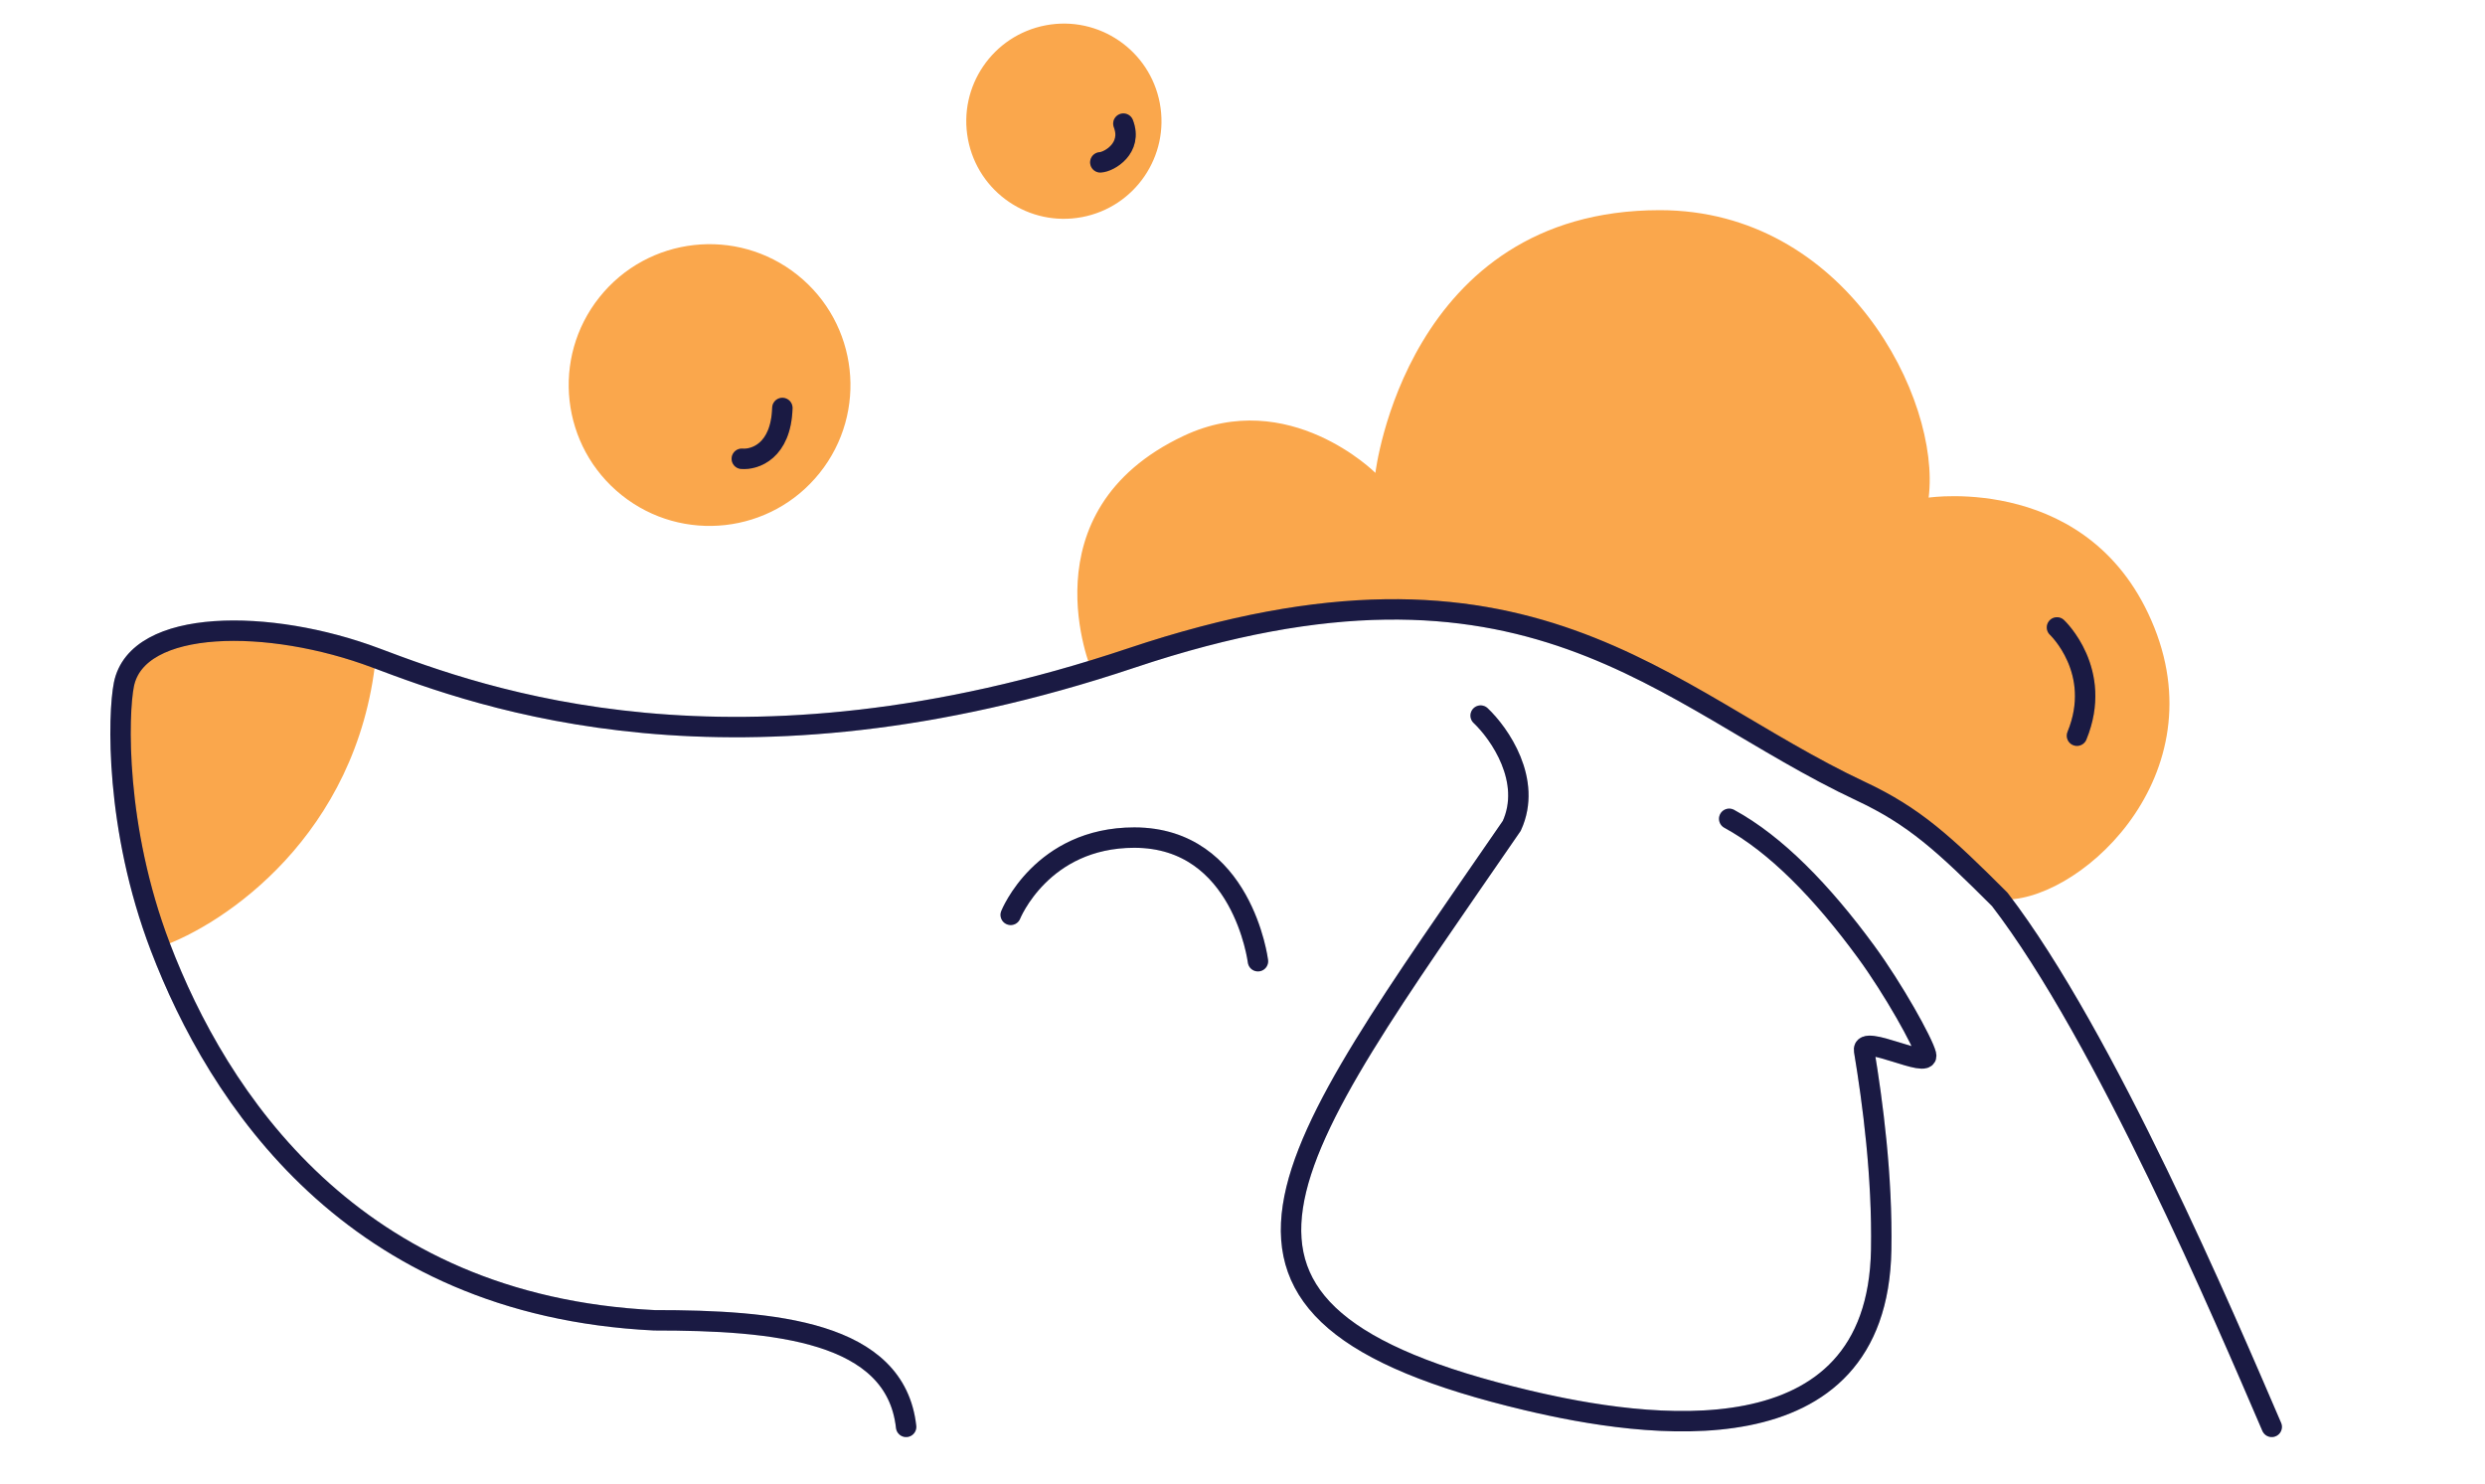 <svg width="268" height="160" viewBox="0 0 268 160" fill="none" xmlns="http://www.w3.org/2000/svg">
<path d="M200.674 85.329C179.226 75.271 164.927 56.59 122.031 70.96C120.581 71.445 119.149 71.903 117.735 72.334C77.316 84.656 51.58 75.125 40.528 70.96C38.528 90.095 24.203 99.709 17.29 102.125C12.373 89.249 12.726 77.02 13.36 73.834C14.79 66.649 29.089 66.649 40.528 70.96C51.58 75.125 77.316 84.656 117.735 72.334C117.735 72.334 110.397 55.128 127.667 47.001C139 41.667 148.333 51.001 148.333 51.001C148.333 51.001 151.667 22.666 179 22.666C199 22.666 209.333 43.001 208 53.668C208 53.668 225.667 51.001 232.333 67.668C239 84.334 223.667 97.668 215.667 97.001C209.667 91.001 206.467 88.046 200.674 85.329Z" fill="#FAA74C"/>
<path d="M245 153.888C239.949 142.149 227.018 111.775 215.667 97.001C209.667 91.001 206.467 88.046 200.674 85.329C179.226 75.271 164.927 56.591 122.031 70.96C79.135 85.329 51.967 75.271 40.528 70.96C29.089 66.65 14.79 66.65 13.36 73.834C12.726 77.02 12.373 89.249 17.29 102.125C23.46 118.284 37.928 140.794 70.555 142.393C83.5 142.393 96.579 143.542 97.723 153.888" stroke="#202154" stroke-width="2.2" stroke-linecap="round" stroke-linejoin="round"/>
<path d="M245 153.888C239.949 142.149 227.018 111.775 215.667 97.001C209.667 91.001 206.467 88.046 200.674 85.329C179.226 75.271 164.927 56.591 122.031 70.96C79.135 85.329 51.967 75.271 40.528 70.96C29.089 66.65 14.79 66.65 13.36 73.834C12.726 77.02 12.373 89.249 17.29 102.125C23.46 118.284 37.928 140.794 70.555 142.393C83.5 142.393 96.579 143.542 97.723 153.888" stroke="black" stroke-opacity="0.2" stroke-width="2.2" stroke-linecap="round" stroke-linejoin="round"/>
<path d="M109 98.668C109 98.668 112.333 90.334 122.333 90.334C134 90.334 135.667 103.668 135.667 103.668" stroke="#202154" stroke-width="2.2" stroke-linecap="round"/>
<path d="M109 98.668C109 98.668 112.333 90.334 122.333 90.334C134 90.334 135.667 103.668 135.667 103.668" stroke="black" stroke-opacity="0.2" stroke-width="2.2" stroke-linecap="round"/>
<path d="M159.681 77.176C161.729 79.11 165.268 84.194 163.042 89.064C138 125.5 124.574 141.505 164.679 151.02C177.403 154.039 202.481 157.762 202.881 134.795C203.019 126.861 201.966 118.89 201.038 113.302C200.73 111.452 208.125 115.378 207.722 113.754C207.387 112.4 204.208 106.682 201.233 102.624C196.488 96.151 191.508 91.038 186.489 88.308" stroke="#202154" stroke-width="2.2" stroke-linecap="round"/>
<path d="M159.681 77.176C161.729 79.11 165.268 84.194 163.042 89.064C138 125.5 124.574 141.505 164.679 151.02C177.403 154.039 202.481 157.762 202.881 134.795C203.019 126.861 201.966 118.89 201.038 113.302C200.73 111.452 208.125 115.378 207.722 113.754C207.387 112.4 204.208 106.682 201.233 102.624C196.488 96.151 191.508 91.038 186.489 88.308" stroke="black" stroke-opacity="0.2" stroke-width="2.2" stroke-linecap="round"/>
<circle cx="76.526" cy="41.528" r="15.193" transform="rotate(-141.402 76.526 41.528)" fill="#FAA74C"/>
<path d="M80.001 49.48C81.4 49.6 84.234 48.672 84.375 44" stroke="#202154" stroke-width="2.2" stroke-linecap="round"/>
<path d="M80.001 49.48C81.4 49.6 84.234 48.672 84.375 44" stroke="black" stroke-opacity="0.2" stroke-width="2.2" stroke-linecap="round"/>
<circle cx="114.737" cy="13.072" r="10.526" transform="rotate(169.31 114.737 13.072)" fill="#FAA74C"/>
<path d="M118.666 17.508C119.638 17.458 122.168 15.972 121.152 13.333" stroke="#202154" stroke-width="2.2" stroke-linecap="round"/>
<path d="M118.666 17.508C119.638 17.458 122.168 15.972 121.152 13.333" stroke="black" stroke-opacity="0.2" stroke-width="2.2" stroke-linecap="round"/>
<path d="M221.838 67.668C221.838 67.668 226.859 72.361 223.994 79.346" stroke="#202154" stroke-width="2.2" stroke-linecap="round"/>
<path d="M221.838 67.668C221.838 67.668 226.859 72.361 223.994 79.346" stroke="black" stroke-opacity="0.2" stroke-width="2.2" stroke-linecap="round"/>
</svg>
